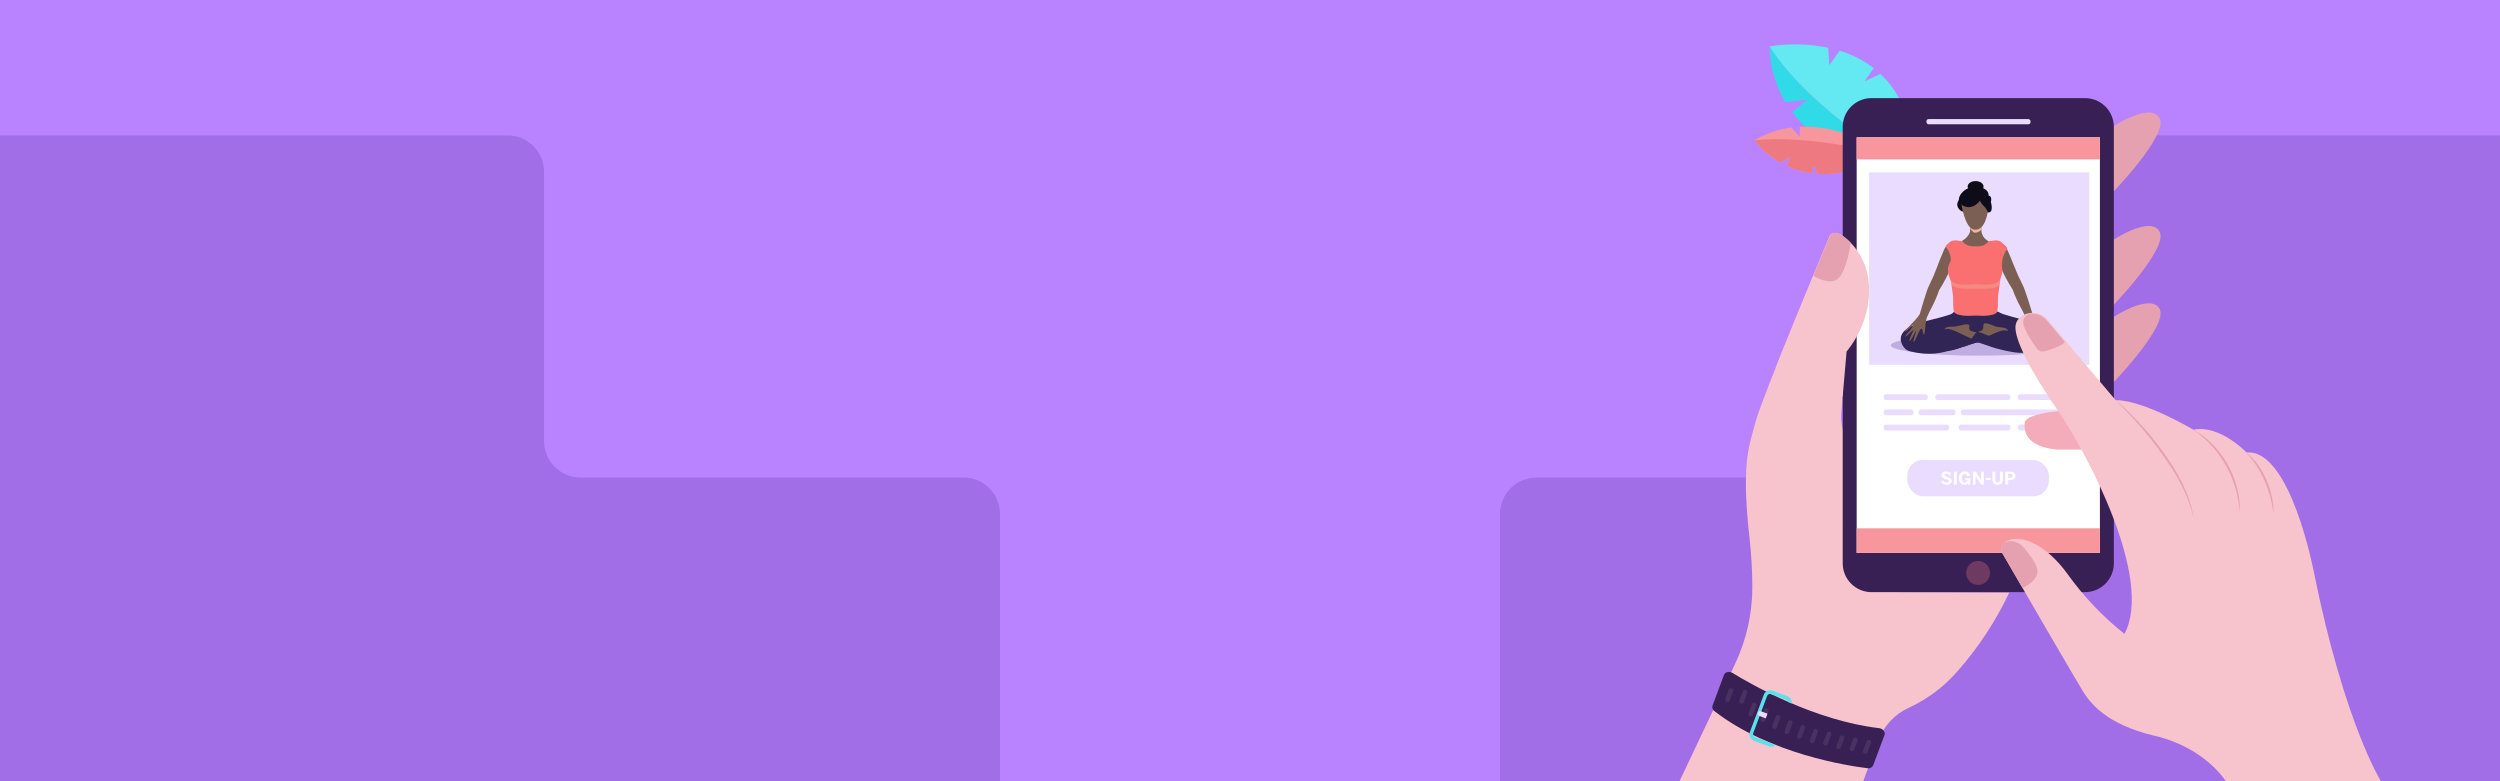 <svg xmlns="http://www.w3.org/2000/svg" xmlns:xlink="http://www.w3.org/1999/xlink" id="eqkg678dwa3q1" viewBox="0 0 1200 375" shape-rendering="geometricPrecision" text-rendering="geometricPrecision" width="1200" height="375" preserveAspectRatio="xMidYMin slice" aria-hidden="true" focusable="false"><rect x="0" y="0" width="1200" height="375" fill="#808080" stroke="none"/><style>#eqkg678dwa3q57 {animation: eqkg678dwa3q57_f_o 8000ms linear infinite normal forwards}@keyframes eqkg678dwa3q57_f_o { 0% {fill-opacity: 0} 68.75% {fill-opacity: 0} 71.25% {fill-opacity: 1} 100% {fill-opacity: 1} }#eqkg678dwa3q58_ts {animation: eqkg678dwa3q58_ts__ts 8000ms linear infinite normal forwards}@keyframes eqkg678dwa3q58_ts__ts { 0% {transform: translate(789.35px,186.4px) scale(0,0)} 71.25% {transform: translate(789.35px,186.4px) scale(0,0)} 73.75% {transform: translate(789.35px,186.4px) scale(1.2,1.2)} 75% {transform: translate(789.35px,186.4px) scale(1,1)} 100% {transform: translate(789.35px,186.4px) scale(1,1)} }#eqkg678dwa3q63 {animation: eqkg678dwa3q63_f_p 8000ms linear infinite normal forwards}@keyframes eqkg678dwa3q63_f_p { 0% {fill: rgb(234,220,255)} 53.75% {fill: rgb(234,220,255)} 55% {fill: rgb(100,232,242)} 56.25% {fill: rgb(234,220,255)} 100% {fill: rgb(234,220,255)} }#eqkg678dwa3q73 {animation: eqkg678dwa3q73_f_o 8000ms linear infinite normal forwards}@keyframes eqkg678dwa3q73_f_o { 0% {fill-opacity: 0} 77.5% {fill-opacity: 0} 80% {fill-opacity: 1} 100% {fill-opacity: 1} }#eqkg678dwa3q74_ts {animation: eqkg678dwa3q74_ts__ts 8000ms linear infinite normal forwards}@keyframes eqkg678dwa3q74_ts__ts { 0% {transform: translate(1070.611px,61.16px) scale(0,0)} 80% {transform: translate(1070.611px,61.16px) scale(0,0)} 82.5% {transform: translate(1070.611px,61.16px) scale(1.2,1.2)} 83.75% {transform: translate(1070.611px,61.16px) scale(1,1)} 100% {transform: translate(1070.611px,61.16px) scale(1,1)} }#eqkg678dwa3q89_to {animation: eqkg678dwa3q89_to__to 8000ms linear infinite normal forwards}@keyframes eqkg678dwa3q89_to__to { 0% {transform: translate(1062.14px,127.795px)} 3.75% {transform: translate(1062.14px,127.795px)} 8.75% {transform: translate(945.14px,127.795px)} 17.5% {transform: translate(945.14px,127.795px)} 22.5% {transform: translate(831.14px,127.795px)} 31.25% {transform: translate(831.14px,127.795px)} 38.75% {transform: translate(945.14px,127.795px)} 100% {transform: translate(945.14px,127.795px)} }#eqkg678dwa3q89 {animation: eqkg678dwa3q89_c_o 8000ms linear infinite normal forwards}@keyframes eqkg678dwa3q89_c_o { 0% {opacity: 1} 56.25% {opacity: 1} 58.75% {opacity: 0} 100% {opacity: 0} }#eqkg678dwa3q132_to {animation: eqkg678dwa3q132_to__to 8000ms linear infinite normal forwards}@keyframes eqkg678dwa3q132_to__to { 0% {transform: translate(1051.75px,262.585px)} 2.5% {transform: translate(1051.75px,262.585px)} 7.5% {transform: translate(996.66px,263.582px)} 12.5% {transform: translate(996.66px,263.582px)} 16.25% {transform: translate(1051.75px,262.585px)} 21.25% {transform: translate(996.66px,263.582px)} 26.25% {transform: translate(996.66px,263.582px)} 31.25% {transform: translate(996.66px,263.582px)} 38.75% {transform: translate(1051.75px,262.585px)} 46.25% {transform: translate(1051.75px,262.585px)} 53.75% {transform: translate(1028.99px,326.86px)} 55% {transform: translate(1028.99px,333.664px)} 56.25% {transform: translate(1028.99px,326.86px)} 100% {transform: translate(1028.99px,326.86px)} }#eqkg678dwa3q143 { animation-name: eqkg678dwa3q143_s_o, eqkg678dwa3q143_s_do; animation-duration: 8000ms; animation-fill-mode: forwards; animation-timing-function: linear; animation-direction: normal; animation-iteration-count: infinite; }@keyframes eqkg678dwa3q143_s_o { 0% {stroke-opacity: 0} 63.75% {stroke-opacity: 0} 65% {stroke-opacity: 1} 100% {stroke-opacity: 1} }@keyframes eqkg678dwa3q143_s_do { 0% {stroke-dashoffset: 46.48} 63.75% {stroke-dashoffset: 46.48} 68.75% {stroke-dashoffset: 0} 100% {stroke-dashoffset: 0} }#eqkg678dwa3q144 { animation-name: eqkg678dwa3q144_s_o, eqkg678dwa3q144_s_do; animation-duration: 8000ms; animation-fill-mode: forwards; animation-timing-function: linear; animation-direction: normal; animation-iteration-count: infinite; }@keyframes eqkg678dwa3q144_s_o { 0% {stroke-opacity: 0} 58.75% {stroke-opacity: 0} 60% {stroke-opacity: 1} 100% {stroke-opacity: 1} }@keyframes eqkg678dwa3q144_s_do { 0% {stroke-dashoffset: -129.36} 58.75% {stroke-dashoffset: -129.36} 63.75% {stroke-dashoffset: 0} 100% {stroke-dashoffset: 0} }</style><g id="eqkg678dwa3q2"><g id="eqkg678dwa3q3" transform="matrix(1 0 0 1 17 0)"><rect id="eqkg678dwa3q4" width="675.08" height="375.04" rx="0" ry="0" transform="matrix(1 0 0 1 524.36 0)" fill="rgb(255,255,255)" stroke="none" stroke-width="1"></rect><rect id="eqkg678dwa3q5" width="1200" height="375.04" rx="0" ry="0" transform="matrix(1 0 0 1 -17 0)" fill="rgb(185,131,255)" stroke="none" stroke-width="1"></rect></g><path id="eqkg678dwa3q6" d="M955.21,65.13C945.549,65.13,937.716,72.959,937.71,82.62L937.71,211.86C937.713,216.502,935.87,220.955,932.587,224.237C929.305,227.52,924.852,229.363,920.21,229.36L736.36,229.36C726.695,229.36,718.86,237.195,718.86,246.86L718.86,375.15L1198.86,375.15L1198.86,65.15Z" transform="matrix(1 0 0 1 1.14 -0.15)" fill="rgb(161,110,231)" stroke="none" stroke-width="1"></path><path id="eqkg678dwa3q7" d="M955.21,65.13C945.549,65.13,937.716,72.959,937.71,82.62L937.71,211.86C937.713,216.502,935.87,220.955,932.587,224.237C929.305,227.52,924.852,229.363,920.21,229.36L736.36,229.36C726.695,229.36,718.86,237.195,718.86,246.86L718.86,375.15L1198.86,375.15L1198.86,65.15Z" transform="matrix(-1 0 0 1 1198.86 -0.15)" fill="rgb(161,110,231)" stroke="none" stroke-width="1"></path><g id="eqkg678dwa3q8"><path id="eqkg678dwa3q9" d="M806.18,375L894.33,375L901.65,355.31C904.256,348.345,909.538,342.711,916.32,339.66C925.224,335.528,933.162,329.573,939.62,322.18C949.611,310.831,957.963,298.137,964.43,284.47L909.8,284.2C909.8,284.2,914.72,253.64,887.57,213.05C884.67,208.702,883.336,203.497,883.79,198.29L886.36,168.68C886.36,168.68,904.82,148.06,893.49,122.48C893.49,122.48,882.67,107.48,878.37,112.98C878.37,112.98,845.67,190.85,842.7,202.43C839.73,214.01,835.7,221.28,839.7,257.67C840.625,265.747,841.106,273.87,841.14,282C841.11,294.685,838.28,307.206,832.85,318.67Z" fill="rgb(247,195,205)" stroke="none" stroke-width="1"></path><path id="eqkg678dwa3q10" style="mix-blend-mode:multiply" d="M888.4,324.52C880.22,315.43,868.85,316.87,856.9,312.72C844.95,308.57,841.11,278.72,841.11,278.72L841.11,278.72Q841.11,280.41,841.11,281.99C841.08,294.675,838.25,307.196,832.82,318.66L806.18,375L894.33,375L901.65,355.31C904.256,348.345,909.538,342.711,916.32,339.66C923.584,336.311,930.207,331.719,935.89,326.09C911.61,336.32,896.58,333.6,888.4,324.52Z" opacity="0.2" fill="rgb(247,195,205)" stroke="none" stroke-width="1"></path><path id="eqkg678dwa3q11" d="M1013.72,61.09C1013.72,61.09,1032.4,48.6,1036.66,56.83C1040.92,65.06,1012.4,94.2,1012.4,94.2Z" fill="rgb(229,161,175)" stroke="none" stroke-width="1"></path><path id="eqkg678dwa3q12" d="M1013.72,115.54C1013.72,115.54,1032.4,103.05,1036.66,111.28C1040.92,119.51,1012.4,148.65,1012.4,148.65Z" fill="rgb(229,161,175)" stroke="none" stroke-width="1"></path><path id="eqkg678dwa3q13" d="M1013.72,152.64C1013.72,152.64,1032.4,140.15,1036.66,148.38C1040.92,156.61,1012.4,185.75,1012.4,185.75Z" fill="rgb(229,161,175)" stroke="none" stroke-width="1"></path><path id="eqkg678dwa3q14" style="mix-blend-mode:multiply" d="M893.84,223.24C893.84,223.24,875.3,268.62,877.09,277.24C878.88,285.86,890.09,297.29,917.75,293.47C933.464,291.362,949.049,288.377,964.43,284.53C979.811,280.683,965.59,223.27,964.43,220.17C963.27,217.07,913.65,195,911.69,195C909.73,195,893.84,223.24,893.84,223.24Z" opacity="0.2" fill="rgb(247,195,205)" stroke="none" stroke-width="1"></path><path id="eqkg678dwa3q15" d="M831.58,323C840.91,328.73,870.94,345.87,901.99,349.52C903.81,349.73,905.09,351.4,904.55,352.84L899.12,367.37C898.663,368.388,897.566,368.959,896.47,368.75C887.32,367.64,849.56,361.95,823,341.4C822.11,340.836,821.702,339.75,822,338.74L827.53,323.91C828.11,322.52,830.06,322.08,831.58,323Z" fill="rgb(57,32,84)" stroke="none" stroke-width="1"></path><rect id="eqkg678dwa3q16" width="6.88" height="2.21" rx="1.05" ry="1.05" transform="matrix(0.35 -0.937 0.937 0.35 827.781 336.5)" fill="rgb(73,50,98)" stroke="none" stroke-width="1"></rect><rect id="eqkg678dwa3q17" width="6.88" height="2.21" rx="1.05" ry="1.05" transform="matrix(0.35 -0.94 0.94 0.35 834.543 337.319)" fill="rgb(73,50,98)" stroke="none" stroke-width="1"></rect><rect id="eqkg678dwa3q18" width="2.21" height="6.88" rx="0.92" ry="0.92" transform="matrix(0.937 0.35 -0.35 0.937 841.344 336.922)" fill="rgb(73,50,98)" stroke="none" stroke-width="1"></rect><rect id="eqkg678dwa3q19" width="6.88" height="2.21" rx="1.05" ry="1.05" transform="matrix(0.35 -0.937 0.937 0.35 844.718 346.156)" fill="rgb(73,50,98)" stroke="none" stroke-width="1"></rect><rect id="eqkg678dwa3q20" width="6.88" height="2.21" rx="1.05" ry="1.05" transform="matrix(0.35 -0.937 0.937 0.35 850.374 349.382)" fill="rgb(73,50,98)" stroke="none" stroke-width="1"></rect><rect id="eqkg678dwa3q21" width="6.88" height="2.21" rx="1.05" ry="1.05" transform="matrix(0.35 -0.937 0.937 0.35 856.24 351.901)" fill="rgb(73,50,98)" stroke="none" stroke-width="1"></rect><rect id="eqkg678dwa3q22" width="6.88" height="2.21" rx="1.05" ry="1.05" transform="matrix(0.35 -0.937 0.937 0.35 862.268 354.149)" fill="rgb(73,50,98)" stroke="none" stroke-width="1"></rect><rect id="eqkg678dwa3q23" width="2.21" height="6.88" rx="0.92" ry="0.92" transform="matrix(0.937 0.35 -0.35 0.937 870.851 349.69)" fill="rgb(73,50,98)" stroke="none" stroke-width="1"></rect><rect id="eqkg678dwa3q24" width="2.21" height="6.88" rx="0.92" ry="0.92" transform="matrix(0.937 0.35 -0.35 0.937 877.252 350.958)" fill="rgb(73,50,98)" stroke="none" stroke-width="1"></rect><rect id="eqkg678dwa3q25" width="6.88" height="2.21" rx="1.05" ry="1.05" transform="matrix(0.348 -0.937 0.937 0.348 881.113 359.148)" fill="rgb(73,50,98)" stroke="none" stroke-width="1"></rect><rect id="eqkg678dwa3q26" width="6.88" height="2.21" rx="1.05" ry="1.05" transform="matrix(0.35 -0.937 0.937 0.35 887.508 360.161)" fill="rgb(73,50,98)" stroke="none" stroke-width="1"></rect><rect id="eqkg678dwa3q27" width="2.21" height="6.88" rx="0.92" ry="0.92" transform="matrix(0.937 0.35 -0.35 0.937 896.367 354.878)" fill="rgb(73,50,98)" stroke="none" stroke-width="1"></rect><path id="eqkg678dwa3q28" d="M850,356.66L850,356.59L849.7,356.52L842.35,353.77C841.612,353.453,841.265,352.603,841.57,351.86L848.2,334.11C848.452,333.346,849.275,332.93,850.04,333.18L857.39,335.92C857.821,336.09,858.137,336.466,858.23,336.92L859.98,337.67C860.215,336.209,859.411,334.778,858.04,334.22L850.69,331.48C848.989,330.92,847.156,331.841,846.59,333.54L840,351.26C839.314,352.914,840.091,354.812,841.74,355.51L849.09,358.25C850.19,358.64,851.417,358.377,852.26,357.57Z" fill="rgb(90,225,236)" stroke="none" stroke-width="1"></path><path id="eqkg678dwa3q29" d="M848.4,342.57L845.2,341.38C844.603,341.222,843.983,341.544,843.768,342.123C843.554,342.703,843.814,343.35,844.37,343.62L847.56,344.81Z" fill="rgb(234,220,255)" stroke="none" stroke-width="1"></path></g><g id="eqkg678dwa3q30"><path id="eqkg678dwa3q31" d="M849.42,22.26C869.69,54.26,919.64,82.74,919.64,82.74C919.64,82.74,879.93,79.51,860.22,53.85L867.37,47.93C867.37,47.93,861.69,48.48,856.93,49.03C852.123,40.92,849.533,31.687,849.42,22.26Z" fill="rgb(49,218,231)" stroke="none" stroke-width="1"></path><path id="eqkg678dwa3q32" d="M902.6,35.49C899.51,36.88,895,39,895,39L899.39,32.69C894.475,28.939,888.922,26.107,883,24.33C880.74,27.63,878.08,31.33,878.08,31.33L877.55,22.93C868.285,21.001,858.745,20.781,849.4,22.28C869.67,54.28,919.62,82.76,919.62,82.76C919.41,59.24,912.26,44.57,902.6,35.49Z" fill="rgb(100,232,242)" stroke="none" stroke-width="1"></path><path id="eqkg678dwa3q33" d="M842,67.38C847.483,64.14,853.565,62.044,859.88,61.22C861.66,63.22,863.83,65.62,863.83,65.62L863.95,60.86C886.52,59.78,905.56,74,905.56,74C892.64,81.87,881.56,84.07,872.35,83.42C871.77,81.76,870.95,79.28,870.95,79.28L869.41,83.11C865.371,82.533,861.438,81.364,857.74,79.64C858.55,77.64,859.4,75.38,859.4,75.38L854.59,78C849.746,75.308,845.47,71.701,842,67.38Z" fill="rgb(247,151,157)" stroke="none" stroke-width="1"></path><path id="eqkg678dwa3q34" d="M872.35,83.42C871.77,81.76,870.95,79.28,870.95,79.28L869.41,83.11C865.371,82.533,861.438,81.364,857.74,79.64C858.55,77.64,859.4,75.38,859.4,75.38L854.59,78C849.746,75.308,845.47,71.701,842,67.38C868.28,64.38,905.58,74,905.58,74C892.64,81.87,881.51,84.07,872.35,83.42Z" fill="rgb(238,121,128)" stroke="none" stroke-width="1"></path></g><g id="eqkg678dwa3q35"><path id="eqkg678dwa3q36" d="M1000.83,47.09L898.32,47.09C894.655,47.09,891.14,48.546,888.548,51.138C885.956,53.73,884.5,57.245,884.5,60.91L884.5,270.41C884.5,274.075,885.956,277.59,888.548,280.182C891.14,282.774,894.655,284.23,898.32,284.23L1000.83,284.23C1004.495,284.23,1008.01,282.774,1010.602,280.182C1013.194,277.59,1014.65,274.075,1014.65,270.41L1014.65,60.91C1014.65,57.245,1013.194,53.73,1010.602,51.138C1008.01,48.546,1004.495,47.09,1000.83,47.09Z" fill="rgb(57,32,84)" stroke="none" stroke-width="1"></path><rect id="eqkg678dwa3q37" width="116.75" height="199.46" rx="0" ry="0" transform="matrix(1 0 0 1 891.2 65.93)" fill="rgb(255,255,255)" stroke="none" stroke-width="1"></rect><rect id="eqkg678dwa3q38" width="49.96" height="2.5" rx="1.04" ry="1.04" transform="matrix(1 0 0 1 924.69 57.16)" fill="rgb(234,220,255)" stroke="none" stroke-width="1"></rect><path id="eqkg678dwa3q39" d="M955.24,275C955.244,277.323,953.847,279.42,951.701,280.311C949.555,281.202,947.084,280.712,945.441,279.069C943.798,277.426,943.308,274.955,944.199,272.809C945.09,270.663,947.187,269.266,949.51,269.27C951.03,269.27,952.487,269.874,953.562,270.948C954.636,272.023,955.24,273.48,955.24,275Z" opacity="0.3" fill="rgb(238,121,128)" stroke="none" stroke-width="1"></path><rect id="eqkg678dwa3q40" width="116.75" height="11.8" rx="0" ry="0" transform="matrix(1 0 0 1 891.2 253.59)" fill="rgb(247,151,157)" stroke="none" stroke-width="1"></rect><rect id="eqkg678dwa3q41" width="116.75" height="10.59" rx="0" ry="0" transform="matrix(1 0 0 1 891.2 65.93)" fill="rgb(247,151,157)" stroke="none" stroke-width="1"></rect></g><g id="eqkg678dwa3q42"><path id="eqkg678dwa3q43" d="M882.17,186.58C882.581,188.062,883.374,189.411,884.47,190.49L886.36,168.71C886.36,168.71,899.94,153.55,896.66,133.09C895.548,126.089,892.034,119.693,886.72,115C883.72,112.32,880.34,110.54,878.37,113.05C878.37,113.05,863,149.67,852.37,176.42Z" fill="rgb(247,195,205)" stroke="none" stroke-width="1"></path><path id="eqkg678dwa3q44" d="M881.14,134.52C885.39,132.52,887.61,121.52,888.4,116.52C884.99,113.09,880.71,110,878.4,112.99C878.4,112.99,875.02,121.05,870.33,132.38C873.5,134.18,878,136,881.14,134.52Z" fill="rgb(229,161,175)" stroke="none" stroke-width="1"></path></g><g id="eqkg678dwa3q45"><rect id="eqkg678dwa3q46" width="21.3" height="2.76" rx="1.14" ry="1.14" transform="matrix(1 0 0 1 904.1 189.26)" fill="rgb(234,220,255)" stroke="none" stroke-width="1"></rect><rect id="eqkg678dwa3q47" width="21.3" height="2.76" rx="1.14" ry="1.14" transform="matrix(1 0 0 1 968.53 189.26)" fill="rgb(234,220,255)" stroke="none" stroke-width="1"></rect><rect id="eqkg678dwa3q48" width="14.39" height="2.76" rx="1.14" ry="1.14" transform="matrix(1 0 0 1 904.1 196.55)" fill="rgb(234,220,255)" stroke="none" stroke-width="1"></rect><rect id="eqkg678dwa3q49" width="17.7" height="2.76" rx="1.14" ry="1.14" transform="matrix(1 0 0 1 920.97 196.55)" fill="rgb(234,220,255)" stroke="none" stroke-width="1"></rect><rect id="eqkg678dwa3q50" width="8.18" height="2.76" rx="1.14" ry="1.14" transform="matrix(1 0 0 1 968.53 203.84)" fill="rgb(234,220,255)" stroke="none" stroke-width="1"></rect><rect id="eqkg678dwa3q51" width="9.42" height="2.76" rx="1.14" ry="1.14" transform="matrix(1 0 0 1 980.41 203.84)" fill="rgb(234,220,255)" stroke="none" stroke-width="1"></rect><rect id="eqkg678dwa3q52" width="48.68" height="2.76" rx="1.14" ry="1.14" transform="matrix(1 0 0 1 941.15 196.55)" fill="rgb(234,220,255)" stroke="none" stroke-width="1"></rect><rect id="eqkg678dwa3q53" width="36.09" height="2.76" rx="1.14" ry="1.14" transform="matrix(1 0 0 1 928.93 189.26)" fill="rgb(234,220,255)" stroke="none" stroke-width="1"></rect><rect id="eqkg678dwa3q54" width="31.47" height="2.76" rx="1.14" ry="1.14" transform="matrix(1 0 0 1 904.1 203.84)" fill="rgb(234,220,255)" stroke="none" stroke-width="1"></rect><rect id="eqkg678dwa3q55" width="24.84" height="2.76" rx="1.14" ry="1.14" transform="matrix(1 0 0 1 940.18 203.84)" fill="rgb(234,220,255)" stroke="none" stroke-width="1"></rect></g><g id="eqkg678dwa3q56"><path id="eqkg678dwa3q57" d="M816.65,277.22C815.098,275.554,813.643,273.801,812.29,271.97L813.02,271.44C814.344,273.249,815.776,274.976,817.31,276.61ZM808.65,266.16C807.591,264.132,806.724,262.009,806.06,259.82L806.91,259.56C807.563,261.696,808.41,263.768,809.44,265.75ZM804.74,253.09C804.64,252.09,804.59,250.98,804.59,249.91C804.59,248.84,804.66,247.47,804.78,246.24L805.67,246.33C805.55,247.53,805.49,248.73,805.49,249.91C805.49,251.09,805.54,251.99,805.63,253.01ZM806.89,239.74L806.02,239.51C806.615,237.298,807.343,235.124,808.2,233L809.03,233.32C808.198,235.416,807.493,237.559,806.92,239.74ZM811.74,227.19L810.93,226.8C811.8,225.01,812.79,223.09,814.05,220.8L814.84,221.22C813.62,223.5,812.63,225.41,811.77,227.19ZM818.09,215.19L817.3,214.77L817.3,214.72C818.375,212.783,819.243,210.739,819.89,208.62L820.75,208.88C820.082,211.058,819.187,213.159,818.08,215.15ZM820.84,202.08C820.77,199.877,820.228,197.715,819.25,195.74L820.05,195.34C821.087,197.43,821.66,199.718,821.73,202.05Z" transform="matrix(0.94 -0.34 0.34 0.94 -31.869 290.905)" fill="rgb(57,32,84)" fill-opacity="0" stroke="none" stroke-width="1" stroke-dashoffset="107.47" stroke-dasharray="107.47"></path><g id="eqkg678dwa3q58_ts" transform="translate(789.35,186.4) scale(0,0)"><g id="eqkg678dwa3q58" transform="translate(-789.35,-186.4)"><circle id="eqkg678dwa3q59" r="15.36" transform="matrix(1 0 0 1 789.35 186.4)" fill="rgb(234,220,255)" stroke="none" stroke-width="1"></circle><path id="eqkg678dwa3q60" d="M790.59,186.4L791.97,182.85L793.25,188.42L793.98,186.3L798.29,186.3C799.172,184.939,799.283,183.217,798.583,181.754C797.884,180.291,796.473,179.297,794.86,179.13L794.42,179.13C792.147,179.124,790.116,180.55,789.35,182.69C788.579,180.554,786.551,179.13,784.28,179.13L783.83,179.13C782.196,179.3,780.773,180.319,780.083,181.81C779.394,183.301,779.541,185.045,780.47,186.4Z" fill="rgb(238,121,128)" stroke="none" stroke-width="1"></path><path id="eqkg678dwa3q61" d="M794.38,186.86L793.15,190.45L791.83,184.75L791,187L780.9,187L786.9,194.53C787.501,195.3,788.423,195.751,789.4,195.751C790.377,195.751,791.299,195.3,791.9,194.53L797.96,186.91Z" fill="rgb(238,121,128)" stroke="none" stroke-width="1"></path></g></g></g><g id="eqkg678dwa3q62"><rect id="eqkg678dwa3q63" width="67.96" height="17.48" rx="7.57" ry="7.57" transform="matrix(1 0 0 1 915.53 220.76)" fill="rgb(234,220,255)" stroke="none" stroke-width="1"></rect><path id="eqkg678dwa3q64" d="M931.7,231.19L932.7,230.58C932.853,230.902,933.096,231.173,933.4,231.36C933.699,231.547,934.047,231.641,934.4,231.63C934.671,231.645,934.94,231.586,935.18,231.46C935.374,231.351,935.49,231.142,935.48,230.92C935.481,230.695,935.358,230.487,935.16,230.38C934.861,230.226,934.545,230.106,934.22,230.02L933.41,229.78C933.152,229.705,932.907,229.594,932.68,229.45C932.471,229.316,932.294,229.139,932.16,228.93C932.019,228.684,931.95,228.403,931.96,228.12C931.958,227.854,932.016,227.591,932.13,227.35C932.236,227.126,932.39,226.928,932.58,226.77C932.79,226.604,933.032,226.481,933.29,226.41C933.584,226.319,933.892,226.275,934.2,226.28C934.49,226.279,934.778,226.313,935.06,226.38C935.297,226.447,935.525,226.541,935.74,226.66C935.935,226.771,936.113,226.909,936.27,227.07C936.417,227.216,936.547,227.377,936.66,227.55L935.72,228.27C935.555,228.006,935.329,227.787,935.06,227.63C934.797,227.473,934.496,227.39,934.19,227.39C933.957,227.368,933.723,227.428,933.53,227.56C933.381,227.665,933.294,227.838,933.3,228.02C933.289,228.253,933.419,228.47,933.63,228.57C933.925,228.725,934.237,228.846,934.56,228.93L935.37,229.18C935.628,229.253,935.874,229.364,936.1,229.51C936.309,229.647,936.487,229.828,936.62,230.04C936.756,230.28,936.822,230.554,936.81,230.83C936.81,231.074,936.762,231.315,936.67,231.54C936.568,231.772,936.414,231.977,936.22,232.14C935.993,232.329,935.732,232.472,935.45,232.56C935.09,232.667,934.716,232.718,934.34,232.71C934.03,232.717,933.72,232.679,933.42,232.6C933.162,232.53,932.916,232.422,932.69,232.28C932.477,232.154,932.284,231.995,932.12,231.81C931.96,231.618,931.819,231.41,931.7,231.19Z" fill="rgb(255,255,255)" stroke="none" stroke-width="1"></path><path id="eqkg678dwa3q65" d="M937.89,232.59L937.89,226.4L939.24,226.4L939.24,232.59Z" fill="rgb(255,255,255)" stroke="none" stroke-width="1"></path><path id="eqkg678dwa3q66" d="M940.3,229.47C940.293,229.023,940.358,228.577,940.49,228.15C940.607,227.782,940.798,227.442,941.05,227.15C941.293,226.871,941.598,226.651,941.94,226.51C942.31,226.354,942.708,226.276,943.11,226.28C943.39,226.277,943.669,226.311,943.94,226.38C944.201,226.438,944.446,226.55,944.66,226.71C944.889,226.873,945.083,227.081,945.23,227.32C945.413,227.63,945.545,227.968,945.62,228.32L944.37,228.66C944.291,228.313,944.118,227.995,943.87,227.74C943.657,227.556,943.382,227.459,943.1,227.47C942.951,227.478,942.804,227.501,942.66,227.54C942.483,227.599,942.325,227.702,942.2,227.84C942.03,228.013,941.9,228.221,941.82,228.45C941.71,228.772,941.656,229.11,941.66,229.45C941.652,229.812,941.699,230.173,941.8,230.52C941.879,230.759,942.005,230.98,942.17,231.17C942.292,231.329,942.46,231.447,942.65,231.51C942.812,231.576,942.985,231.61,943.16,231.61C943.471,231.621,943.775,231.514,944.01,231.31C944.243,231.098,944.395,230.812,944.44,230.5L943.36,230.5L943.36,229.5L945.74,229.5L945.74,232.6L944.64,232.6L944.64,231.75L944.64,231.75C944.599,231.861,944.542,231.966,944.47,232.06C944.375,232.178,944.264,232.282,944.14,232.37C943.818,232.604,943.428,232.727,943.03,232.72C942.611,232.731,942.194,232.649,941.81,232.48C941.479,232.325,941.19,232.092,940.97,231.8C940.742,231.503,940.575,231.163,940.48,230.8C940.357,230.367,940.297,229.92,940.3,229.47Z" fill="rgb(255,255,255)" stroke="none" stroke-width="1"></path><path id="eqkg678dwa3q67" d="M947,232.59L947,226.4L948.36,226.4L950.96,230.35L950.96,230.35L950.96,226.4L952.22,226.4L952.22,232.59L950.96,232.59L948.26,228.59L948.26,228.59L948.26,232.59Z" fill="rgb(255,255,255)" stroke="none" stroke-width="1"></path><path id="eqkg678dwa3q68" d="M953.23,230.42L953.23,229.42L955.43,229.42L955.43,230.42Z" fill="rgb(255,255,255)" stroke="none" stroke-width="1"></path><path id="eqkg678dwa3q69" d="M956.36,230.22L956.36,226.4L957.73,226.4L957.73,230.19C957.714,230.543,957.808,230.893,958,231.19C958.484,231.672,959.266,231.672,959.75,231.19C959.942,230.893,960.036,230.543,960.02,230.19L960.02,226.4L961.37,226.4L961.37,230.21C961.371,230.549,961.32,230.886,961.22,231.21C961.042,231.811,960.584,232.288,959.99,232.49C959.625,232.608,959.243,232.666,958.86,232.66C958.483,232.667,958.108,232.609,957.75,232.49C957.452,232.386,957.182,232.215,956.96,231.99C956.749,231.77,956.595,231.502,956.51,231.21C956.41,230.89,956.359,230.556,956.36,230.22Z" fill="rgb(255,255,255)" stroke="none" stroke-width="1"></path><path id="eqkg678dwa3q70" d="M962.53,232.59L962.53,226.4L964.79,226.4C965.125,226.393,965.46,226.42,965.79,226.48C966.077,226.525,966.353,226.627,966.6,226.78C966.835,226.929,967.028,227.135,967.16,227.38C967.303,227.693,967.372,228.036,967.36,228.38C967.37,228.726,967.295,229.07,967.14,229.38C967.004,229.634,966.804,229.847,966.56,230C966.305,230.153,966.024,230.255,965.73,230.3C965.427,230.36,965.119,230.39,964.81,230.39L963.93,230.39L963.93,232.56ZM963.88,229.34L964.82,229.34C965.139,229.369,965.458,229.284,965.72,229.1C965.901,228.918,965.996,228.667,965.98,228.41C965.995,228.159,965.9,227.915,965.72,227.74C965.46,227.552,965.139,227.467,964.82,227.5L963.88,227.5Z" fill="rgb(255,255,255)" stroke="none" stroke-width="1"></path></g><rect id="eqkg678dwa3q71" width="105.68" height="92.37" rx="0" ry="0" transform="matrix(1 0 0 1 897.17 82.74)" fill="rgb(234,220,255)" stroke="none" stroke-width="1"></rect><g id="eqkg678dwa3q72"><path id="eqkg678dwa3q73" d="M1027.59,151.56C1029.596,150.555,1031.54,149.43,1033.41,148.19L1033.9,148.93C1032.003,150.19,1030.033,151.335,1028,152.36ZM1038.7,144.07C1040.348,142.565,1041.858,140.915,1043.21,139.14L1043.93,139.68C1042.543,141.485,1040.993,143.159,1039.3,144.68ZM1046.7,133.43C1047.13,132.51,1047.54,131.55,1047.9,130.57C1048.26,129.59,1048.66,128.32,1048.96,127.15L1049.83,127.37C1049.52,128.57,1049.15,129.75,1048.74,130.88C1048.33,132.01,1047.96,132.88,1047.5,133.82ZM1050.32,113.82L1051.21,113.82C1051.276,116.099,1051.203,118.38,1050.99,120.65L1050.1,120.56C1050.297,118.319,1050.364,116.069,1050.3,113.82ZM1049,100.38L1049.89,100.25C1050.26,102.88,1050.53,105.02,1050.73,107L1049.84,107.09C1049.66,105.13,1049.39,103,1049,100.38ZM1048,93.63C1047.65,91.378,1047.536,89.096,1047.66,86.82L1048.55,86.88C1048.438,89.092,1048.548,91.31,1048.88,93.5L1048.88,93.5L1047.99,93.62ZM1049.12,80.09C1049.998,77.928,1051.328,75.977,1053.02,74.37L1053.63,75.02C1052.034,76.542,1050.779,78.386,1049.95,80.43Z" fill="rgb(57,32,84)" fill-opacity="0" stroke="none" stroke-width="1"></path><g id="eqkg678dwa3q74_ts" transform="translate(1070.611,61.16) scale(0,0)"><g id="eqkg678dwa3q74" transform="translate(-1084.69,-69.8)"><circle id="eqkg678dwa3q75" r="15.36" transform="matrix(1 0 0 1 1084.69 69.8)" fill="rgb(234,220,255)" stroke="none" stroke-width="1"></circle><rect id="eqkg678dwa3q76" width="4.82" height="3.64" rx="0" ry="0" transform="matrix(0 1 -1 0 1086.51 59.37)" fill="rgb(247,151,157)" stroke="none" stroke-width="1"></rect><circle id="eqkg678dwa3q77" r="9.11" transform="matrix(1 0 0 1 1084.69 71.67)" fill="rgb(238,121,128)" stroke="none" stroke-width="1"></circle><circle id="eqkg678dwa3q78" r="7.48" transform="matrix(1 0 0 1 1084.69 71.67)" fill="rgb(255,255,255)" stroke="none" stroke-width="1"></circle><rect id="eqkg678dwa3q79" width="6.38" height="2.13" rx="0" ry="0" transform="matrix(1 0 0 1 1081.49 58.83)" fill="rgb(238,121,128)" stroke="none" stroke-width="1"></rect><rect id="eqkg678dwa3q80" width="0.45" height="13.7" rx="0" ry="0" transform="matrix(1 0 0 1 1084.46 64.82)" fill="rgb(247,151,157)" stroke="none" stroke-width="1"></rect><rect id="eqkg678dwa3q81" width="13.7" height="0.45" rx="0" ry="0" transform="matrix(1 0 0 1 1077.84 71.44)" fill="rgb(247,151,157)" stroke="none" stroke-width="1"></rect><rect id="eqkg678dwa3q82" width="13.7" height="0.45" rx="0" ry="0" transform="matrix(0.706 -0.708 0.708 0.706 1079.722 76.388)" fill="rgb(247,151,157)" stroke="none" stroke-width="1"></rect><rect id="eqkg678dwa3q83" width="0.45" height="13.7" rx="0" ry="0" transform="matrix(0.707 -0.707 0.707 0.707 1079.684 66.985)" fill="rgb(247,151,157)" stroke="none" stroke-width="1"></rect><circle id="eqkg678dwa3q84" r="5.93" transform="matrix(1 0 0 1 1084.69 71.67)" fill="rgb(255,255,255)" stroke="none" stroke-width="1"></circle><polyline id="eqkg678dwa3q85" points="1084.68,66.66 1084.68,71.67 1089.69,71.67" fill="none" stroke="rgb(238,121,128)" stroke-width="1" stroke-miterlimit="10"></polyline></g></g></g><g id="eqkg678dwa3q86"><g id="eqkg678dwa3q87" clip-path="url(#eqkg678dwa3q130)"><g id="eqkg678dwa3q88"><g id="eqkg678dwa3q89_to" transform="translate(1062.14,127.795)"><g id="eqkg678dwa3q89" transform="translate(-1062.14,-127.795)"><path id="eqkg678dwa3q90" d="M1086.83,166C1086.83,168,1079.14,169.63,1069.64,169.63C1060.14,169.63,1052.46,168,1052.46,166C1052.46,164,1060.15,162.37,1069.64,162.37C1079.13,162.37,1086.83,164,1086.83,166Z" fill="rgb(191,173,226)" stroke="none" stroke-width="1"></path><path id="eqkg678dwa3q91" d="M1070.13,124.39C1067.64,129.19,1068.96,137.39,1068.86,139.3C1068.76,141.21,1069.48,164.2,1069.48,164.2C1068.848,164.978,1067.976,165.523,1067,165.75C1066.024,165.977,1070,166.68,1070.93,164.93C1071.86,163.18,1071.13,163.27,1071.93,162.55C1072.73,161.83,1071.83,160.9,1071.31,160.48C1070.79,160.06,1071.18,157.69,1071.62,155.42C1072.21,152.42,1074.32,145.87,1072.98,142.22C1071.64,138.57,1075.14,132.58,1076.17,128.39C1077.2,124.2,1072.62,119.6,1070.13,124.39Z" fill="rgb(245,178,156)" stroke="none" stroke-width="1"></path><path id="eqkg678dwa3q92" d="M1076.34,125.21C1079.54,120.84,1087.34,112.55,1087.7,110.72C1088.5,107.11,1088.51,103.17,1088.83,99.5C1089.04,97.14,1089.2,94.78,1089.43,92.42C1089.66,90.06,1090.58,86.98,1089.33,84.85C1088.04,86.19,1088.62,88.99,1087.06,89.99C1086.14,90.58,1086.89,91.65,1087.32,92.15C1087.75,92.65,1086.99,94.94,1086.18,97.15C1085.11,100.07,1083.6,104.45,1084.3,108.29C1085,112.13,1075.15,114.52,1073.46,118.52C1071.77,122.52,1073.14,129.57,1076.34,125.21Z" fill="rgb(245,178,156)" stroke="none" stroke-width="1"></path><path id="eqkg678dwa3q93" d="M1076.34,125.21C1079.54,120.84,1087.34,112.55,1087.7,110.72C1088.5,107.11,1088.51,103.17,1088.83,99.5C1089.04,97.14,1089.2,94.78,1089.43,92.42C1089.66,90.06,1090.58,86.98,1089.33,84.85C1088.04,86.19,1088.62,88.99,1087.06,89.99C1086.14,90.58,1086.89,91.65,1087.32,92.15C1087.75,92.65,1086.99,94.94,1086.18,97.15C1085.11,100.07,1083.6,104.45,1084.3,108.29C1085,112.13,1075.15,114.52,1073.46,118.52C1071.77,122.52,1073.14,129.57,1076.34,125.21Z" fill="rgb(46,48,84)" stroke="none" stroke-width="1"></path><path id="eqkg678dwa3q94" d="M1070.13,124.39C1067.64,129.19,1068.96,137.39,1068.86,139.3C1068.76,141.21,1069.48,164.2,1069.48,164.2C1068.599,164.624,1067.767,165.144,1067,165.75C1066.81,166.12,1070,166.68,1070.93,164.93C1071.86,163.18,1071.13,163.27,1071.93,162.55C1072.73,161.83,1071.83,160.9,1071.31,160.48C1070.79,160.06,1071.18,157.69,1071.62,155.42C1072.21,152.42,1074.32,145.87,1072.98,142.22C1071.64,138.57,1075.14,132.58,1076.17,128.39C1077.2,124.2,1072.62,119.6,1070.13,124.39Z" fill="rgb(61,65,102)" stroke="none" stroke-width="1"></path><path id="eqkg678dwa3q95" d="M1063.82,104.12Q1068.1,102.28,1072.42,100.52C1074.42,99.72,1076.42,99.01,1078.42,98.28C1081.019,97.312,1083.67,96.487,1086.36,95.81C1087.36,95.57,1091.05,94.56,1088.85,96.97C1088.335,97.48,1087.728,97.888,1087.06,98.17C1085.66,98.76,1084.15,98.63,1082.71,98.97C1081.833,99.245,1080.995,99.635,1080.22,100.13C1077.22,101.84,1070.51,106.53,1065.65,108.13C1060.79,109.73,1061.37,105.29,1063.82,104.12Z" fill="rgb(245,178,156)" stroke="none" stroke-width="1"></path><path id="eqkg678dwa3q96" d="M1076.32,119C1076.328,118.224,1076.135,117.459,1075.76,116.78C1075.13,115.73,1074.25,116.37,1073.36,116.53C1072.528,116.67,1071.675,116.629,1070.86,116.41C1069.073,116.056,1067.607,114.781,1067.01,113.06C1065.801,109.875,1063.96,106.967,1061.6,104.51C1059.24,102.053,1054.6,104.74,1053.95,109.01C1053.3,113.28,1053.28,114.86,1053.73,117.11C1054.18,119.36,1058.51,118.49,1060.73,119.81C1063.73,121.64,1068.52,124.65,1069,128.28C1070.7,128.45,1071,127.22,1072,126.18C1073.269,125.148,1074.399,123.954,1075.36,122.63C1075.99,121.524,1076.321,120.273,1076.32,119Z" fill="rgb(250,112,113)" stroke="none" stroke-width="1"></path><path id="eqkg678dwa3q97" d="M1054.65,108.65C1051.21,108.06,1047.36,107.73,1043.89,107.36C1041.32,107.08,1038.75,106.83,1036.18,106.63C1033.01,106.37,1026.8,104.19,1026.69,104.63C1026.58,105.07,1027.87,106.07,1029.52,106.44C1030.17,106.58,1031.88,106.89,1031.73,107.73C1031.64,108.28,1030.44,107.73,1030.31,108.28C1030.06,109.38,1034.06,108.15,1036.15,108.65C1039.65,109.48,1049.35,113.12,1054.65,113.34C1059.95,113.56,1057.42,109.12,1054.65,108.65Z" fill="rgb(245,178,156)" stroke="none" stroke-width="1"></path><path id="eqkg678dwa3q98" d="M1057.59,108.55C1059.98,109.91,1058.59,106.55,1059.29,106.72C1058.29,104.65,1057.95,103.72,1058.63,101.48C1059.15,99.73,1059.42,97.8,1057.96,96.35C1056.35,94.76,1054.52,96.08,1053.32,97.57C1052.14,100.83,1051.43,104.34,1053.94,104.63C1056.45,104.92,1055.21,107.19,1057.59,108.55Z" fill="rgb(245,178,156)" stroke="none" stroke-width="1"></path><path id="eqkg678dwa3q99" d="M1065.41,102.09C1066.77,102.43,1066.75,100.98,1065.91,100.31C1065.184,99.659,1064.369,99.113,1063.49,98.69C1062.99,98.11,1062.72,97.43,1062.16,96.63C1061.388,95.5,1060.333,94.593,1059.1,94C1056.75,93,1050.51,94,1052.36,97.9C1053.1,99.46,1055.09,98.9,1056.56,98.79C1056.23,99.01,1055.9,99.21,1055.56,99.42C1056.064,99.857,1056.688,100.132,1057.35,100.21C1057.81,100.33,1055.64,106.08,1055.64,106.71C1055.64,108.71,1059.34,112.16,1059.71,108.94C1061.59,110.8,1065.21,110.79,1066.53,108.16C1067.514,106.108,1067.062,103.655,1065.41,102.09Z" fill="rgb(46,48,84)" stroke="none" stroke-width="1"></path><path id="eqkg678dwa3q100" d="M1052.71,99.81L1051.58,101.81L1053.28,102.04C1053.28,102.04,1053.62,100.15,1052.71,99.81Z" fill="rgb(245,178,156)" stroke="none" stroke-width="1"></path><path id="eqkg678dwa3q101" d="M941.64,101.43C941.64,101.43,938.43,99.76,939.84,96.69C941.25,93.62,943.54,94.13,943.54,94.13L944.7,101.94Z" fill="rgb(15,12,26)" stroke="none" stroke-width="1"></path><g id="eqkg678dwa3q102"><path id="eqkg678dwa3q103" d="M992.27,165.74C992.27,168.49,973.27,170.74,949.92,170.74C926.57,170.74,907.56,168.5,907.56,165.74C907.56,162.98,926.56,160.74,949.92,160.74C973.28,160.74,992.27,163,992.27,165.74Z" fill="rgb(191,173,226)" stroke="none" stroke-width="1"></path><path id="eqkg678dwa3q104" d="M945.75,106.67C945.11,107.84,946.01,110.49,945.48,111.67C944.861,113.05,943.871,114.23,942.62,115.08C941.45,115.83,940.04,116.72,940.95,118.08C942.01,119.61,949.95,124.79,951.79,123.87C954.97,122.25,958.07,117.87,953.4,115.06C952.268,114.211,951.485,112.976,951.2,111.59C950.83,110.35,951.42,107.17,950.49,106.48C949.082,106.084,947.604,106.002,946.16,106.24C945.985,106.341,945.843,106.491,945.75,106.67Z" fill="rgb(124,95,83)" stroke="none" stroke-width="1"></path><path id="eqkg678dwa3q105" d="M938.09,149.35C937.33,150.86,935.28,151.2,933.76,151.68C929.95,152.87,926.01,153.57,922.2,154.81C918.39,156.05,912.56,157.92,912.33,162.63C912.386,164.207,912.986,165.716,914.03,166.9C915.33,168.52,917.12,168.72,919.11,169.11C923.447,170.025,927.925,170.045,932.27,169.17C936.13,168.31,940.06,167.17,943.85,166.06C945.96,165.43,949.58,163.65,951.7,164.43Z" fill="rgb(49,37,85)" stroke="none" stroke-width="1"></path><path id="eqkg678dwa3q106" d="M974.82,154.53C978.82,155.86,983.95,157.53,984.75,162.29C985.18,164.81,985.35,166.48,982.75,167.8C981.366,168.419,979.89,168.804,978.38,168.94C977.75,169,977.14,169.11,976.52,169.14C975.23,169.21,973.92,169.14,972.63,169.14C968.581,168.986,964.559,168.41,960.63,167.42C955.3,166.29,950.46,163.96,944.95,163.77C942.98,163.808,941.038,163.299,939.34,162.3C938.375,161.748,937.568,160.956,937,160C936.48,159.26,935.52,158.53,935.66,157.52C935.76,156.82,936.37,156.31,936.49,155.68C936.58,155.21,936.35,154.87,936.31,154.38C936.271,153.346,936.554,152.326,937.12,151.46C937.88,150.18,937.79,149.1,939.27,148.91C940.7,148.845,942.132,148.865,943.56,148.97C945.481,148.957,947.401,149.061,949.31,149.28C951.9,149.61,954.56,150.16,957.17,149.77C958.7,149.55,958.74,149.33,960.02,150.12C961.011,150.628,962.063,151.007,963.15,151.25C967,152.53,971,153.25,974.82,154.53Z" fill="rgb(49,37,85)" stroke="none" stroke-width="1"></path><path id="eqkg678dwa3q107" d="M956.18,160.52C958.05,159.72,961.84,157.74,963.79,158.91C963.66,157.08,960.4,157.19,959.11,156.97C957.23,156.64,955.76,155.72,953.97,155.31C950.66,154.56,952.97,157.42,951.29,158.61C950.6,159.09,948.61,159.22,947.75,159.42C946.75,159.66,945.67,160.01,944.61,160.27C943.82,160.47,943.04,160.44,942.25,160.67C941.46,160.9,940.7,161.44,939.88,161.67C938.45,162.13,936.88,162.15,935.45,162.67C935.73,164.03,936.89,165.03,937.12,166.42C937.12,166.69,937.2,166.93,937.24,167.13C937.39,167.94,948.85,164.13,949.83,163.6C951.93,162.57,954,161.46,956.18,160.52Z" fill="rgb(124,95,83)" stroke="none" stroke-width="1"></path><path id="eqkg678dwa3q108" d="M935,161.21C939.55,161.65,944.79,159.61,949.16,158.73C950.99,158.36,949.16,164.27,949.16,164.27C946.551,164.914,943.986,165.722,941.48,166.69C939.748,167.439,937.931,167.976,936.07,168.29C934.54,168.44,934.51,168.18,934.32,166.59C934.031,164.741,933.96,162.865,934.11,161Z" fill="rgb(49,37,85)" stroke="none" stroke-width="1"></path><path id="eqkg678dwa3q109" d="M954.55,166C953.654,165.67,952.782,165.279,951.94,164.83C950.57,164.28,949.17,163.83,947.81,163.27C945.42,162.27,943.13,161.03,940.81,159.97C939.02,159.16,935.43,157.22,933.4,158.08C933.68,156.54,936.89,156.86,938.19,156.76C940.08,156.61,941.61,155.93,943.42,155.71C946.75,155.3,944.21,157.56,945.81,158.71C946.45,159.17,948.41,159.41,949.24,159.64C950.24,159.92,951.24,160.28,952.24,160.58C952.71,160.71,953.12,160.79,953.59,160.89C953.45,162.03,951.14,163.07,950.53,164.18Z" fill="rgb(124,95,83)" stroke="none" stroke-width="1"></path><path id="eqkg678dwa3q110" d="M981.38,169.4C979.05,170.16,976.22,169.71,973.91,169.49C971.6,169.27,969.39,169.49,967.06,169.14C963.955,168.663,960.883,167.995,957.86,167.14C956.05,166.64,954.34,165.99,952.62,165.37C951.37,164.92,950.06,164.57,948.81,164.11C947.928,163.614,947.009,163.19,946.06,162.84C946.76,162.01,947.36,161.08,948.06,160.21C948.76,159.34,948.81,159.14,950.06,159.46C951.76,159.91,953.3,160.85,954.95,161.22C955.587,161.335,956.235,161.371,956.88,161.33L957.28,161.33C958.2,161.459,959.112,161.643,960.01,161.88C961.118,162.062,962.237,162.165,963.36,162.19C966.456,162.266,969.543,161.803,972.48,160.82C973.85,160.35,975.14,160.12,976.48,159.53C977.961,159.05,978.96,157.667,978.95,156.11C980.48,156.23,982.69,157.81,983.57,158.88C985.57,161.27,985.76,166.74,983.03,168.65C982.518,168.977,981.963,169.23,981.38,169.4Z" fill="rgb(49,37,85)" stroke="none" stroke-width="1"></path><path id="eqkg678dwa3q111" style="mix-blend-mode:multiply" d="M948.1,111.71C949.251,111.628,950.325,111.105,951.1,110.25C951.1,108.81,951.21,106.98,950.53,106.48C949.122,106.084,947.644,106.002,946.2,106.24C946.025,106.341,945.883,106.491,945.79,106.67C945.504,107.644,945.456,108.673,945.65,109.67C946.42,110.79,947.37,111.82,948.1,111.71Z" fill="rgb(236,180,159)" stroke="none" stroke-width="1"></path><path id="eqkg678dwa3q112" d="M941.4,97.46C941.4,97.46,943.06,109.91,947.82,110.25C952.58,110.59,954.14,103.5,954.51,98.6C954.93,93.12,954.43,91.45,947.75,91.14C941.31,90.83,941.4,97.46,941.4,97.46Z" fill="rgb(124,95,83)" stroke="none" stroke-width="1"></path><path id="eqkg678dwa3q113" d="M975.5,150.35C975.36,149.68,971.86,138.54,971.05,137.15C969.452,134.058,968.02,130.884,966.76,127.64C966.19,126,964,121,964,121C963.43,119.74,962.91,118.18,961.7,117.41C959.34,115.9,957.81,118.53,957.44,120.46C956.92,123.18,958.82,124.77,959.86,127.32C961.608,131.38,963.692,135.287,966.09,139C967.046,141.661,968.189,144.251,969.51,146.75C970.512,148.514,971.42,150.33,972.23,152.19C972.23,152.31,972.3,152.42,972.33,152.54C972.664,153.967,972.888,155.418,973,156.88C973,157.02,973.3,160.42,973.69,160.12C974.5,159.5,974.01,157.06,974.92,157.33C975.83,157.6,977.92,163.51,978.58,163.56C979.24,163.61,977.1,158.34,977.4,158.38C977.7,158.42,979.46,162.68,980.66,163.19C980.79,161.95,978.41,158.02,978.66,157.92C978.91,157.82,981.95,161.12,982.41,160.92C982.87,160.72,981.12,158.97,980.24,157.97C979.592,157.217,979.044,156.383,978.61,155.49C978.176,154.597,981.71,158.6,982.67,158.49C983.63,158.38,977.71,153.83,975.5,150.35Z" fill="rgb(124,95,83)" stroke="none" stroke-width="1"></path><path id="eqkg678dwa3q114" d="M921.48,150.78C921.61,150.11,924.96,138.9,925.75,137.49C927.312,134.374,928.704,131.176,929.92,127.91C930.46,126.21,932.6,121.18,932.6,121.18C933.16,119.91,933.6,118.35,934.86,117.56C937.21,116.01,938.79,118.56,939.2,120.56C939.77,123.28,937.88,124.91,936.88,127.47C935.184,131.578,933.143,135.536,930.78,139.3C929.859,141.979,928.75,144.588,927.46,147.11C926.48,148.895,925.596,150.731,924.81,152.61C924.81,152.72,924.74,152.83,924.71,152.96C924.399,154.393,924.198,155.847,924.11,157.31C924.11,157.45,923.86,160.86,923.46,160.57C922.64,159.96,923.1,157.51,922.18,157.8C921.26,158.09,919.31,164.03,918.6,164.09C917.89,164.15,920.01,158.84,919.7,158.89C919.39,158.94,917.7,163.23,916.5,163.76C916.34,162.52,918.68,158.54,918.39,158.44C918.1,158.34,915.13,161.7,914.66,161.53C914.19,161.36,915.93,159.53,916.79,158.53C917.429,157.769,917.967,156.929,918.39,156.03C918.813,155.131,915.32,159.19,914.39,159.12C913.46,159.05,919.32,154.3,921.48,150.78Z" fill="rgb(124,95,83)" stroke="none" stroke-width="1"></path><path id="eqkg678dwa3q115" d="M961.09,116.63C959.37,114.45,955.59,115.81,954.33,115.8C954.9,115.8,952.99,117.57,951.41,117.96C950.465,118.194,949.493,118.295,948.52,118.26L948,118.26C947.031,118.296,946.061,118.195,945.12,117.96C943.54,117.57,941.63,115.81,942.2,115.8C940.94,115.8,937.2,114.45,935.44,116.63C934.78,117.46,933.52,117.69,934.14,118.53C935.299,120.049,936.062,121.833,936.36,123.72C936.549,125.911,936.353,128.117,935.78,130.24C935.207,132.363,936.47,134.13,936.72,136.79C936.92,138.89,937.38,140.79,937.5,142.85C937.59,144.38,937.42,145.92,937.6,147.43C937.71,148.29,937.65,149.62,938.3,150.24C938.839,150.652,939.465,150.935,940.13,151.07C942.091,151.552,944.117,151.714,946.13,151.55C946.84,151.55,947.55,151.55,948.26,151.5C948.97,151.45,949.69,151.5,950.4,151.55C952.413,151.714,954.439,151.552,956.4,151.07C957.065,150.935,957.691,150.652,958.23,150.24C958.88,149.62,958.82,148.24,958.92,147.43C959.1,145.92,958.92,144.38,959.03,142.85C959.15,140.74,959.61,138.85,959.81,136.79C960.06,134.13,960.74,130.24,960.74,130.24C960.709,128.286,960.863,126.334,961.2,124.41C961.59,122.674,962.332,121.037,963.38,119.6C964,118.76,961.75,117.46,961.09,116.63Z" fill="rgb(250,112,113)" stroke="none" stroke-width="1"></path><path id="eqkg678dwa3q116" style="mix-blend-mode:multiply" d="M959.86,126.35L936.78,126.35C936.65,126.53,936.53,126.717,936.42,126.91C936.305,128.034,936.104,129.147,935.82,130.24C935.536,131.333,936.44,133.73,936.72,136.36C936.84,136.59,936.97,136.82,937.12,137.05C937.12,137.05,938.43,138.36,942.33,138.57C943.62,138.64,952.77,138.63,954,138.57C958.14,138.41,959.53,137.04,959.53,137.04C959.63,136.86,959.74,136.69,959.83,136.52C960.1,133.87,960.74,130.23,960.74,130.23C960.74,130.23,960.74,129.34,960.74,128.09C960.529,127.472,960.233,126.886,959.86,126.35Z" opacity="0.4" fill="rgb(236,180,159)" stroke="none" stroke-width="1"></path><path id="eqkg678dwa3q117" d="M959.63,125.09C959.63,125.09,963.2,129.33,959.3,135.19C959.3,135.19,956.97,137.38,949.3,136.41L946.85,136.41C939.2,137.41,936.85,135.19,936.85,135.19C932.95,129.33,936.52,125.09,936.52,125.09Z" fill="rgb(250,112,113)" stroke="none" stroke-width="1"></path></g><path id="eqkg678dwa3q118" d="M950.34,96.33C950.34,96.33,947.03,101.33,942.1,98.63C937.17,95.93,943.01,88.86,949.1,89.63C955.19,90.4,954.49,93.86,954.49,93.86C954.49,93.86,956.39,94,955.62,97C955.62,97,957.27,102.32,954.06,102C954.06,102,954.15,100.89,952.42,99.08C951.574,98.289,950.871,97.359,950.34,96.33Z" fill="rgb(15,12,26)" stroke="none" stroke-width="1"></path><ellipse id="eqkg678dwa3q119" rx="3.82" ry="2.62" transform="matrix(1 0 0 1 948.29 89.54)" fill="rgb(15,12,26)" stroke="none" stroke-width="1"></ellipse><path id="eqkg678dwa3q120" d="M1216.72,166.05C1216.72,167.97,1199.79,169.53,1178.92,169.53C1158.05,169.53,1141.11,167.97,1141.11,166.05C1141.11,164.13,1158.04,162.57,1178.92,162.57C1199.8,162.57,1216.72,164.13,1216.72,166.05Z" fill="rgb(191,173,226)" stroke="none" stroke-width="1"></path><path id="eqkg678dwa3q121" d="M1171.44,134.43C1171.36,134.467,1171.283,134.511,1171.21,134.56C1170.799,134.913,1170.332,135.197,1169.83,135.4C1169.091,135.651,1168.372,135.958,1167.68,136.32C1166.1,137.18,1164.44,137.76,1162.89,138.69C1161.71,139.4,1160.48,140,1159.3,140.69C1158.12,141.38,1156.37,142.43,1157.5,143.85C1158.454,144.818,1159.654,145.51,1160.97,145.85C1161.541,146.116,1162.199,146.116,1162.77,145.85C1163.86,145.455,1164.985,145.163,1166.13,144.98C1167.413,144.712,1168.681,144.379,1169.93,143.98C1171.2,143.57,1172.44,143.17,1173.68,142.71C1174.47,142.42,1178.28,141.38,1176.23,140.28C1175.39,139.83,1174.68,139.66,1174.64,138.65C1174.781,137.638,1174.584,136.608,1174.08,135.72C1173.54,134.84,1172.38,134,1171.44,134.43Z" fill="rgb(47,38,82)" stroke="none" stroke-width="1"></path><path id="eqkg678dwa3q122" d="M1203.81,160.65C1204.01,161.1,1204.48,161.28,1204.81,161.65C1205.41,162.27,1205.53,164.09,1204.71,164.65C1204.33,164.9,1203.71,164.65,1203.53,165.22C1203.12,166.22,1205.14,165.91,1205.6,165.84C1207.07,165.62,1207.16,165.15,1207.21,163.75C1207.195,162.861,1207.34,161.977,1207.64,161.14C1208.04,160.14,1208.38,159.61,1207.15,159.36C1206.42,159.21,1205.57,159.28,1205.27,158.43Z" fill="rgb(191,136,95)" stroke="none" stroke-width="1"></path><path id="eqkg678dwa3q123" d="M1175,142C1175.26,142.23,1175.51,142.46,1175.75,142.7C1176.362,143.33,1176.933,143.998,1177.46,144.7C1178.762,146.228,1180.365,147.471,1182.17,148.35C1183.04,148.87,1183.95,149.35,1184.77,149.95C1185.552,150.437,1186.388,150.833,1187.26,151.13C1187.9,151.41,1188.64,151.75,1189.26,152C1189.88,152.25,1190.66,152.52,1191.33,152.84C1193.695,154.004,1195.971,155.341,1198.14,156.84C1200.224,158.083,1202.228,159.456,1204.14,160.95C1204.66,160.18,1205.57,159.61,1205.99,158.84C1205.42,158.233,1204.963,157.528,1204.64,156.76C1203.515,154.912,1201.921,153.394,1200.02,152.36C1198.23,151.27,1196.12,150.9,1194.5,149.52C1192.25,147.6,1189.97,145.64,1187.65,143.75C1186.433,142.704,1185.293,141.571,1184.24,140.36C1183.78,139.87,1183,139.2,1182.92,138.64C1182.84,138.08,1183,137.64,1182.92,137.09C1182.874,136.532,1182.728,135.987,1182.49,135.48C1181.737,134.15,1180.629,133.056,1179.29,132.32C1177.946,131.554,1176.322,131.462,1174.9,132.07C1173.85,132.574,1173.212,133.667,1173.29,134.83C1173.29,135.83,1173.29,136.98,1173.29,138.05C1173.203,139.012,1173.409,139.977,1173.88,140.82C1174.211,141.251,1174.587,141.647,1175,142Z" fill="rgb(47,38,82)" stroke="none" stroke-width="1"></path><path id="eqkg678dwa3q124" d="M1176.68,112.93C1177.17,111.48,1178.68,110.4,1179.68,109.38C1180.9,108.11,1182.05,106.38,1180.87,104.73C1179.827,103.33,1178.036,102.708,1176.35,103.16C1175.282,103.378,1174.306,103.915,1173.55,104.7C1173.15,105.11,1172.849,105.606,1172.67,106.15C1172.148,106.859,1171.573,107.528,1170.95,108.15C1171.75,109.01,1171.48,108.99,1171.2,109.85C1170.68,111.43,1173,111.33,1173.43,112.46C1173.505,113.051,1173.505,113.649,1173.43,114.24C1173.43,115.14,1173.62,115.08,1174.51,115.08C1175.096,115.175,1175.694,115.175,1176.28,115.08C1176.82,114.79,1176.49,114.08,1176.59,113.47C1176.603,113.288,1176.633,113.107,1176.68,112.93Z" fill="rgb(143,94,61)" stroke="none" stroke-width="1"></path><path id="eqkg678dwa3q125" d="M1175.8,106.33L1173.52,104.7C1174.801,103.08,1176.998,102.501,1178.91,103.28C1180.91,103.93,1181.46,105.17,1181.53,106.15C1181.59,107.71,1181.801,109.261,1182.16,110.78L1182.68,112.78C1182.68,112.78,1176.25,114.89,1175.08,112.78C1173.91,110.67,1175.8,106.33,1175.8,106.33Z" fill="rgb(0,0,0)" stroke="none" stroke-width="1"></path><path id="eqkg678dwa3q126" d="M1158.62,161C1158.742,161.659,1158.769,162.333,1158.7,163C1158.44,163.64,1157.51,163.83,1156.92,164C1155.844,164.396,1154.737,164.704,1153.61,164.92C1153.08,164.98,1152.46,164.92,1153.07,165.53C1153.68,166.14,1155.38,165.93,1156.07,165.86C1157.41,165.72,1158.8,165.68,1160.14,165.62C1161.14,165.57,1161.88,165.36,1161.21,164.15C1160.71,163.26,1161.27,162.02,1160.61,161.3Z" fill="rgb(191,136,95)" stroke="none" stroke-width="1"></path><path id="eqkg678dwa3q127" d="M1157,143.41C1156.862,144.172,1156.835,144.95,1156.92,145.72C1156.98,147.35,1157.02,148.92,1157.22,150.55C1157.53,153.01,1158.15,155.42,1158.47,157.87C1158.65,159.26,1158.17,160.69,1158.59,162.03C1159.203,162.19,1159.838,162.248,1160.47,162.2C1161.19,162.02,1161.04,161.73,1161.04,160.97C1161.011,159.553,1161.118,158.137,1161.36,156.74C1161.64,155.32,1161.99,153.92,1162.15,152.48C1162.449,151.273,1162.639,150.041,1162.72,148.8C1162.66,147.88,1162.14,146.31,1162.52,145.26C1163.1,143.67,1163.35,141.84,1161.59,141.02C1160.094,140.431,1158.39,140.974,1157.51,142.32C1157.273,142.648,1157.1,143.018,1157,143.41Z" fill="rgb(47,38,82)" stroke="none" stroke-width="1"></path><path id="eqkg678dwa3q128" d="M1170.22,135.34C1169.725,134.26,1169.421,133.103,1169.32,131.92C1168.991,130.814,1168.587,129.731,1168.11,128.68C1167.85,127.91,1167.75,127.09,1167.46,126.33C1167.329,125.646,1167.131,124.976,1166.87,124.33C1166.532,123.97,1166.249,123.563,1166.03,123.12C1165.11,120.65,1167.23,118.27,1168.89,116.72C1170.55,115.17,1173.31,112.41,1175.89,113.82C1177.296,114.628,1178.059,116.218,1177.81,117.82C1177.42,119.99,1177.03,122.21,1176.58,124.39C1176.111,126.033,1176.167,127.781,1176.74,129.39C1177.1,130.23,1177.63,130.96,1178.04,131.77C1178.29,132.25,1178.25,132.24,1177.91,132.63C1177.438,133.151,1176.892,133.599,1176.29,133.96C1175.197,134.768,1173.936,135.319,1172.6,135.57C1171.736,135.65,1170.867,135.67,1170,135.63Z" fill="rgb(231,120,117)" stroke="none" stroke-width="1"></path><path id="eqkg678dwa3q129" d="M1177,116.25C1177.516,112.239,1177.657,108.188,1177.42,104.15C1177.52,101.26,1177.8,98.32,1177.77,95.43C1177.672,94.412,1177.672,93.388,1177.77,92.37C1177.98,91.37,1178.28,91.16,1178.55,90.2C1178.77,89.398,1178.888,88.572,1178.9,87.74C1178.18,87.74,1178.21,88.82,1177.56,88.96C1177.494,88.182,1177.357,87.412,1177.15,86.66C1176.97,85.96,1176.76,85.11,1176.45,85.24C1176.14,85.37,1176.15,86.12,1176.16,86.33C1176.144,85.889,1176.009,85.461,1175.77,85.09C1175.51,85.37,1175.57,86.09,1175.57,86.09C1175.57,86.09,1175.24,85.38,1175.04,85.45C1174.84,85.52,1175.04,86.75,1175.04,87.33C1175.04,87.02,1174.72,85.97,1174.52,85.97C1174.32,85.97,1174.34,86.4,1174.36,86.69C1174.36,87.24,1174.47,87.78,1174.52,88.32C1174.644,89.396,1174.858,90.46,1175.16,91.5C1175.666,92.769,1175.805,94.156,1175.56,95.5C1175.02,99.5,1172.65,110.79,1171.84,116.5C1171.03,122.21,1176.73,119.39,1177,116.25Z" fill="rgb(191,136,95)" stroke="none" stroke-width="1"></path></g></g></g><clipPath id="eqkg678dwa3q130"><rect id="eqkg678dwa3q131" width="105.68" height="92.37" rx="0" ry="0" transform="matrix(1 0 0 1 897.17 82.74)" fill="none" stroke="none" stroke-width="1"></rect></clipPath></g></g><g id="eqkg678dwa3q132_to" transform="translate(1051.75,262.585)"><g id="eqkg678dwa3q132" transform="translate(-1051.75,-262.585)"><path id="eqkg678dwa3q133" d="M988.2,197.3C988.2,197.3,972.43,198.62,971.88,202.81C971.33,207,972.54,214.39,987.43,215.81L1002.85,215.81C1002.85,215.81,998.24,203.02,998.46,202.58C998.68,202.14,988.2,197.3,988.2,197.3Z" fill="rgb(244,171,186)" stroke="none" stroke-width="1"></path><path id="eqkg678dwa3q134" d="M962.9,259.8C961.879,260.352,961.124,261.294,960.81,262.411C960.495,263.529,960.647,264.726,961.23,265.73C968.49,278.24,997.34,327.98,999.94,332.02C1002.94,336.65,1010.2,347.57,1034.35,353.2C1058.5,358.83,1068.42,375,1068.42,375L1142.85,375C1142.85,375,1125.32,347.21,1110.76,275.09C1110.76,275.09,1099.52,215.22,1078.35,217.2C1078.35,217.2,1065.44,203.64,1052.87,206.29C1052.87,206.29,1029.06,192.06,1015.49,192.06L982.91,153.56C979.693,149.699,974.012,149.044,970,152.07C968.662,153.014,967.758,154.455,967.49,156.07C966.49,162.36,974.76,178.24,988,197.42C1001.24,216.6,1034,277.48,1019.75,304.28C1009.453,296.08,1000.328,286.508,992.63,275.83C982.14,261.1,969.76,256.17,962.9,259.8Z" fill="rgb(247,195,205)" stroke="none" stroke-width="1"></path><path id="eqkg678dwa3q135" d="M1015.61,192.11C1019.927,195.822,1024.002,199.807,1027.81,204.04C1033.598,210.352,1038.796,217.181,1043.34,224.44C1048.17,232.44,1051.34,239.38,1052.87,248.15L1052.77,248.15C1051.03,239.91,1046.5,231.04,1042.55,224.91C1037.949,217.748,1032.825,210.936,1027.22,204.53C1023.76,200.53,1019.37,195.82,1015.55,192.16Z" fill="rgb(229,161,175)" stroke="none" stroke-width="1"></path><path id="eqkg678dwa3q136" d="M1052.66,206.21C1056.168,208.069,1059.353,210.484,1062.09,213.36C1064.874,216.213,1067.274,219.417,1069.23,222.89C1071.183,226.351,1072.685,230.048,1073.7,233.89C1074.718,237.716,1075.222,241.661,1075.2,245.62L1075.1,245.62C1074.776,241.717,1074.055,237.857,1072.95,234.1C1071.835,230.349,1070.298,226.736,1068.37,223.33C1066.453,219.915,1064.151,216.731,1061.51,213.84C1058.896,210.924,1055.902,208.371,1052.61,206.25Z" fill="rgb(229,161,175)" stroke="none" stroke-width="1"></path><path id="eqkg678dwa3q137" d="M1078.07,217C1081.226,219.597,1083.868,222.761,1085.86,226.33C1087.883,229.875,1089.382,233.695,1090.31,237.67C1090.949,240.29,1091.284,242.974,1091.31,245.67L1091.21,245.67C1090.828,243.025,1090.267,240.409,1089.53,237.84C1088.433,233.983,1086.917,230.257,1085.01,226.73C1083.124,223.196,1080.77,219.933,1078.01,217.03Z" fill="rgb(229,161,175)" stroke="none" stroke-width="1"></path><path id="eqkg678dwa3q138" d="M977.92,275.2C978.58,271.85,974.68,266.54,971.14,262.54C968.965,260.05,965.508,259.108,962.37,260.15C960.628,261.451,960.138,263.85,961.23,265.73L970.83,282.27C973.93,280.69,977.31,278.3,977.92,275.2Z" fill="rgb(229,161,175)" stroke="none" stroke-width="1"></path><path id="eqkg678dwa3q139" d="M981.05,168.7C982.93,168.32,991.47,165.49,990.95,163.93L990.95,163.93L982.53,153.93C980.911,152.014,978.607,150.808,976.11,150.57L976.11,150.57C975.963,150.561,975.817,150.561,975.67,150.57C973.526,150.394,971.587,151.844,971.15,153.95C970.55,156.95,975.54,164.31,977.75,167.36C978.494,168.413,979.783,168.936,981.05,168.7Z" fill="rgb(229,161,175)" stroke="none" stroke-width="1"></path><path id="eqkg678dwa3q140" style="mix-blend-mode:multiply" d="M1068.42,375L1142.85,375C1142.85,375,1131.36,356.78,1119.26,311.56C1113.95,344.86,1084.65,342.94,1073.02,344.78C1059.63,346.91,1007.66,336.07,1000.38,332.66C1003.62,337.6,1011.29,347.8,1034.38,353.17C1058.5,358.82,1068.42,375,1068.42,375Z" opacity="0.2" fill="rgb(247,195,205)" stroke="none" stroke-width="1"></path><path id="eqkg678dwa3q141" style="mix-blend-mode:multiply" d="M992,203.42C1006.59,226.87,1032.78,280.73,1019.82,304.24L1028.42,312.72C1028.42,312.72,1050.15,288.66,1015.58,235.58C1008.327,224.428,1000.454,213.691,992,203.42Z" opacity="0.2" fill="rgb(247,195,205)" stroke="none" stroke-width="1"></path></g></g></g><g id="eqkg678dwa3q142" transform="matrix(1 0 0 1 896.975 77.44)"><polyline id="eqkg678dwa3q143" points="38.09,46.13 49.18,57.22 71.35,35.84" fill="none" stroke="rgb(161,110,231)" stroke-width="5" stroke-opacity="0" stroke-linecap="round" stroke-linejoin="round" stroke-dashoffset="46.48" stroke-dasharray="46.48"></polyline><path id="eqkg678dwa3q144" d="M75,50C75,61.172,67.588,70.988,56.843,74.046C46.098,77.104,34.628,72.662,28.746,63.164C22.864,53.666,23.997,41.418,31.523,33.161C39.048,24.904,51.139,22.642,61.14,27.62" fill="none" stroke="rgb(161,110,231)" stroke-width="5" stroke-opacity="0" stroke-linecap="round" stroke-linejoin="round" stroke-dashoffset="-129.36" stroke-dasharray="129.36"></path></g></svg>
